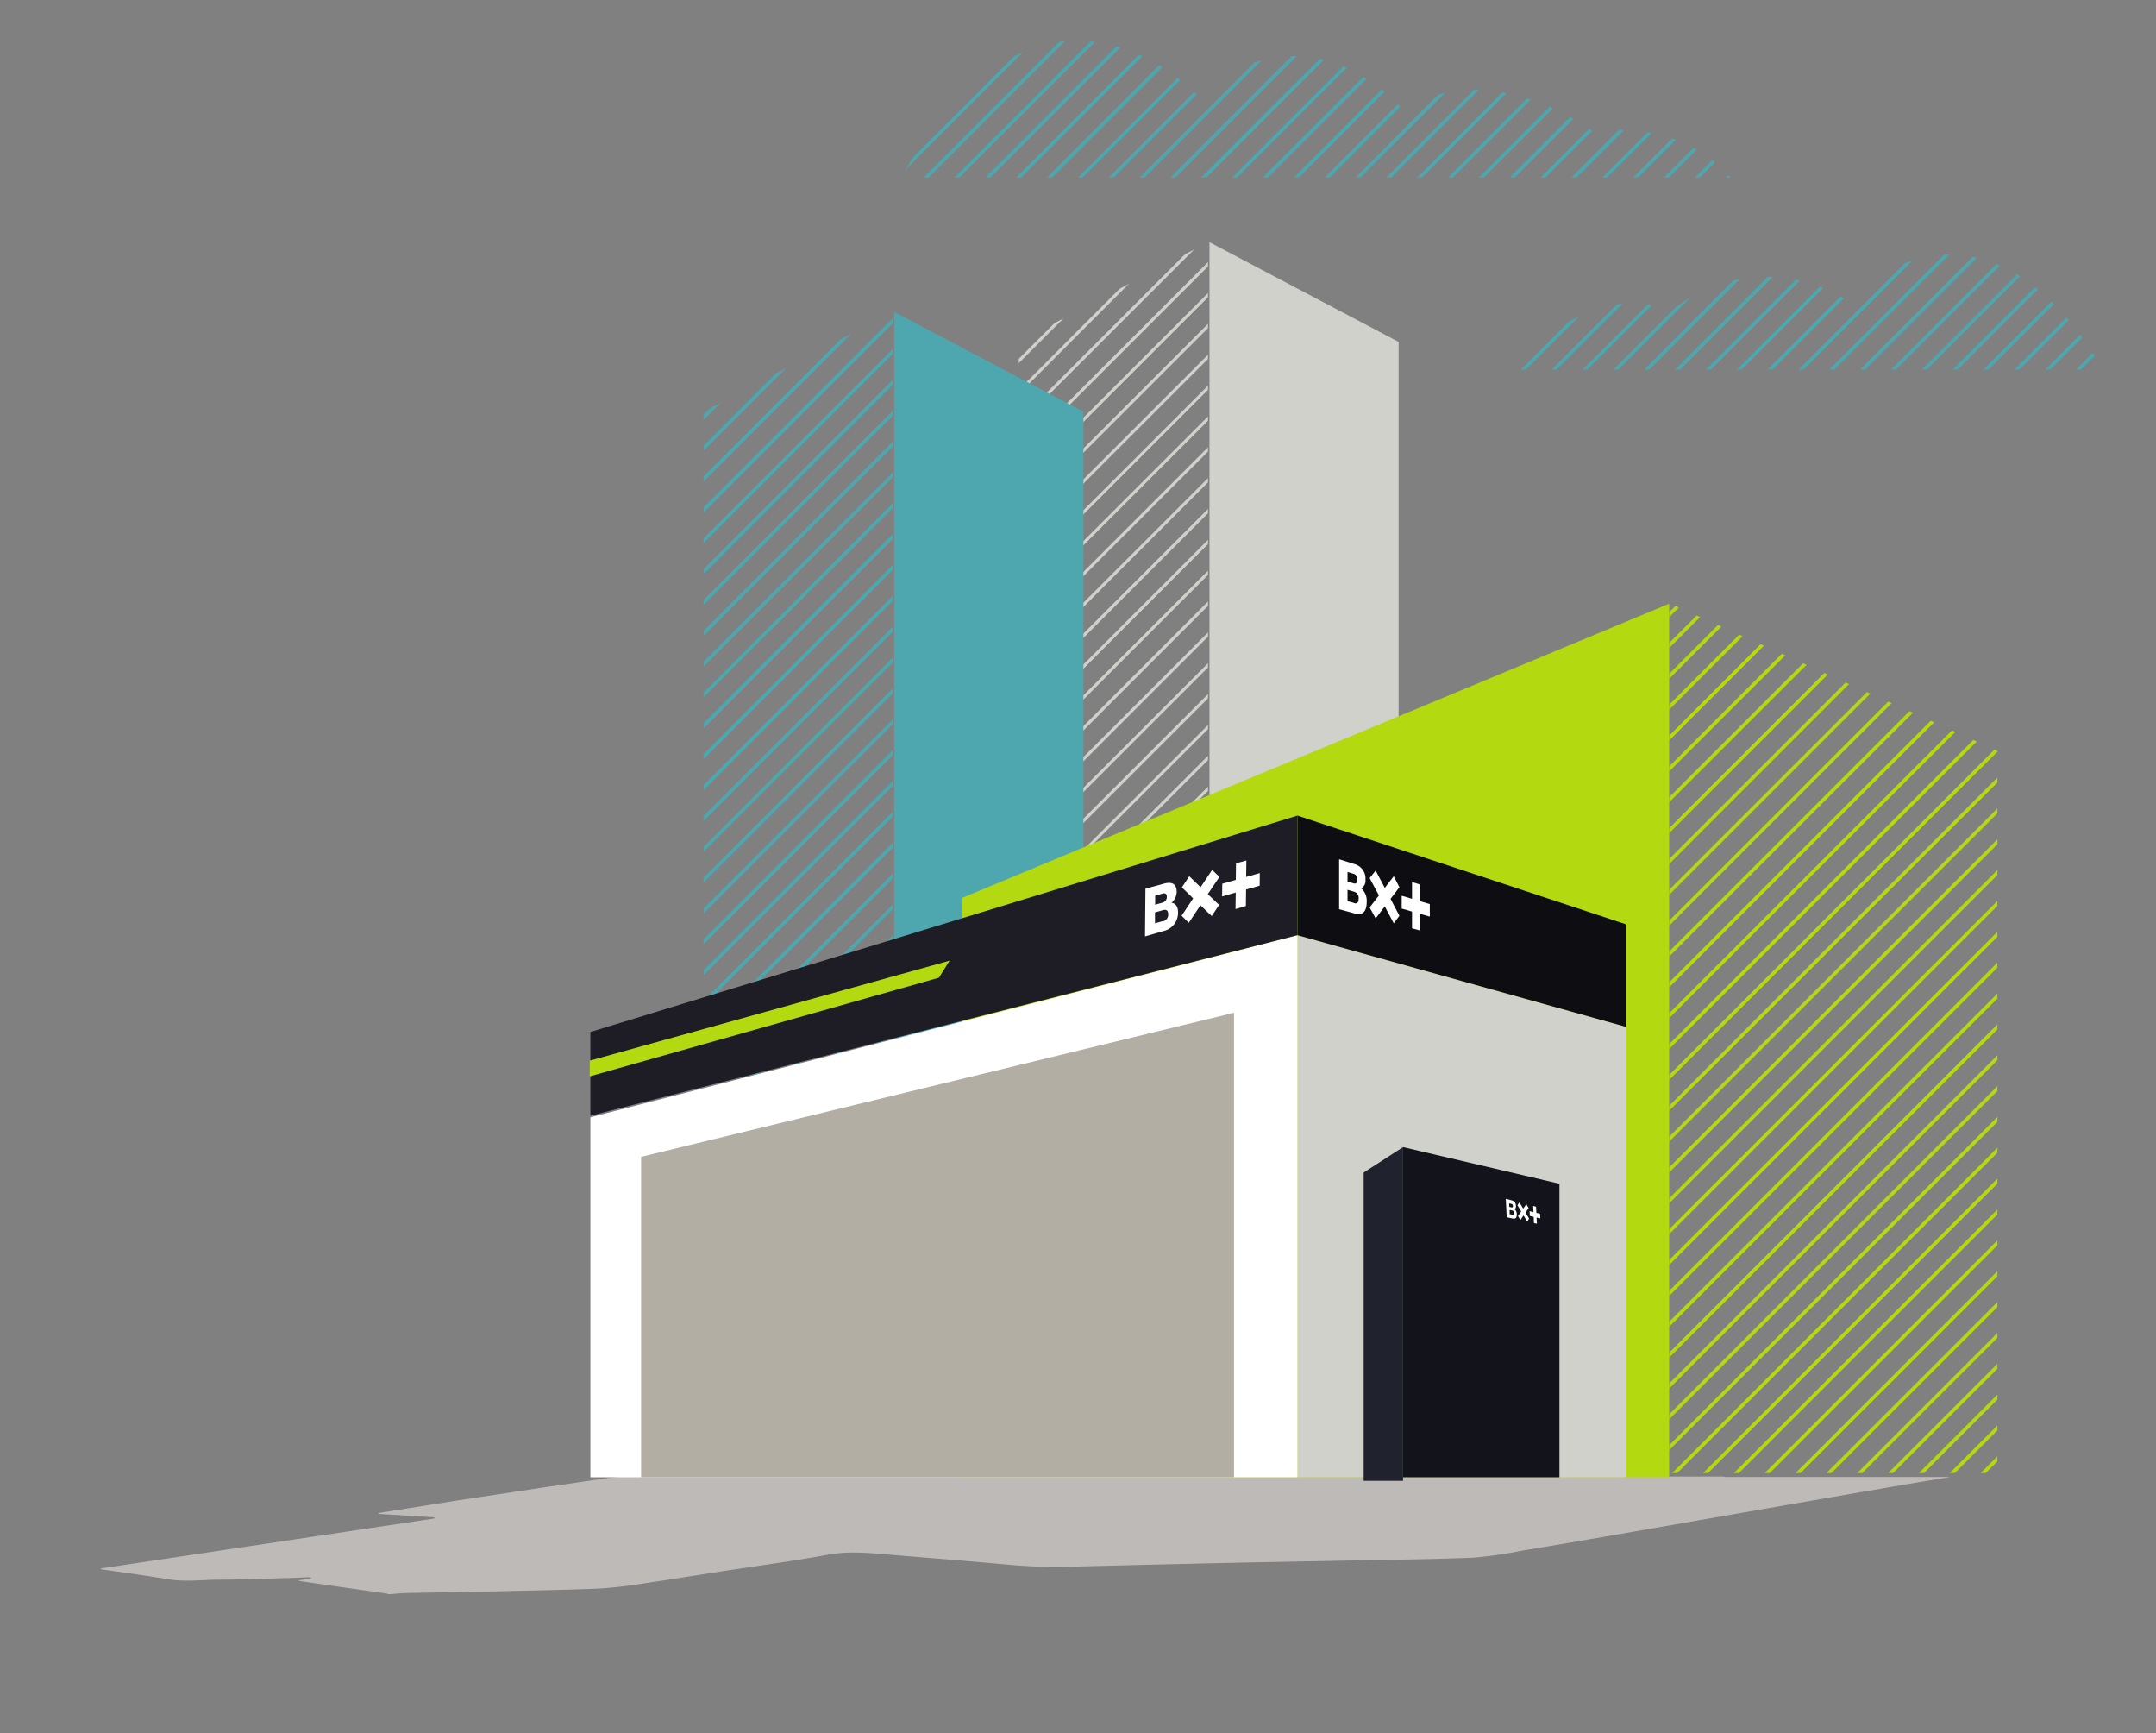 <svg id="Capa_1" data-name="Capa 1" xmlns="http://www.w3.org/2000/svg" xmlns:xlink="http://www.w3.org/1999/xlink" viewBox="0 0 302.2 242.86"><rect x="0" y="0" width="302.2" height="242.86" fill="#808080" stroke="none"/><defs><clipPath id="clip-path"><rect x="14.16" y="5.71" width="280.65" height="217.7" fill="none"/></clipPath><clipPath id="clip-path-2"><polygon points="142.8 47.91 142.8 141.34 169.32 141.34 169.32 33.93 142.8 47.91" fill="none"/></clipPath><clipPath id="clip-path-4"><polygon points="98.62 57.69 98.62 151.12 125.13 151.12 125.13 43.71 98.62 57.69" fill="none"/></clipPath><clipPath id="clip-path-9"><path d="M273.42,35.66c-8.46,0-14.54,6.43-14.54,6.43A20.93,20.93,0,0,0,234,43.79c-9.46-5.54-23.49,8-23.49,8h84.3c-7.44-12.5-15.08-16.09-21.39-16.09h0" fill="none"/></clipPath><clipPath id="clip-path-10"><path d="M151,5.71c-7.3,0-16.13,4.28-24.72,19.15H242.51s-5.56-7.67-18-6.54l-1.22.14s-.29-.23-.82-.59c-3.16-2.14-14.88-9.08-25.83-2.49,0,0-12.68-15.52-28.79-2,0,0-7-7.65-16.81-7.65Z" fill="none"/></clipPath><clipPath id="clip-path-11"><polygon points="233.96 206.42 279.97 206.42 279.97 105.21 233.96 84.51 233.96 206.42" fill="none"/></clipPath></defs><title>icon</title><g clip-path="url(#clip-path)"><path d="M241.66,206.91c-19.64,0-43.77,0-66.74,0s-44.53,0-59.54,0c-7.45,0-13.26,0-16.73,0-2.52,0-5.05-.06-7.58-.06l-2.72,0a40.8,40.8,0,0,0-4.87.52c-2.29.32-4.57.69-6.86,1l-12.5,1.89L53.19,212c-.06,0-.11,0-.17.14l7.86.49v.16l-46.73,7v.11c3.13.46,6.28.88,9.4,1.4a16.29,16.29,0,0,0,2.69.2c1.51,0,3-.13,4.52-.14,3,0,6-.13,9-.21,1.09,0,2.17-.08,3.26-.12h.11a1.1,1.1,0,0,1,.59.14l-1.83.28v.09l5.6.81,6.7.95.24.09h.25c.78-.06,1.56-.14,2.35-.16L69.38,223c4.9-.12,9.8-.19,14.7-.4a63.14,63.14,0,0,0,6.32-.74c3.58-.52,7.15-1.1,10.73-1.66,5-.77,10-1.43,14.95-2.34a19.65,19.65,0,0,1,3.56-.3c1.68,0,3.34.16,5,.3,5.35.44,10.71.86,16.06,1.35,2.32.21,4.64.36,7,.36l1.4,0q9.17-.24,18.35-.45l6.65-.15,15.73-.3c5.58-.11,11.17-.16,16.75-.39a61.69,61.69,0,0,0,6.83-1c8.39-1.32,49.86-8.7,60-10.31h-.78c-7.42,0-18.26,0-31,0" fill="#bebab7"/></g><polygon points="169.53 141.34 196.04 141.34 196.04 47.91 169.53 33.94 169.53 141.34" fill="#d0d1ca"/><g clip-path="url(#clip-path-2)"><polyline points="182.41 -93.09 3.52 85.8 3.82 86.1 182.71 -92.78" fill="#d0d1ca"/><polyline points="184.57 -90.92 5.68 87.96 5.99 88.26 184.87 -90.62" fill="#d0d1ca"/><polyline points="186.73 -88.76 7.84 90.12 8.15 90.42 187.03 -88.46" fill="#d0d1ca"/><polyline points="188.89 -86.6 10.01 92.28 10.31 92.58 189.19 -86.3" fill="#d0d1ca"/><polyline points="191.05 -84.44 12.17 94.44 12.47 94.74 191.35 -84.14" fill="#d0d1ca"/><polyline points="193.21 -82.28 14.33 96.6 14.63 96.91 193.52 -81.98" fill="#d0d1ca"/><polyline points="195.38 -80.12 16.49 98.77 16.79 99.07 195.68 -79.81" fill="#d0d1ca"/><polyline points="197.54 -77.95 18.65 100.93 18.96 101.23 197.84 -77.65" fill="#d0d1ca"/><polyline points="199.7 -75.79 20.82 103.09 21.12 103.39 200 -75.49" fill="#d0d1ca"/><polyline points="201.86 -73.63 22.98 105.25 23.28 105.55 202.16 -73.33" fill="#d0d1ca"/><polyline points="204.02 -71.47 25.14 107.41 25.44 107.72 204.32 -71.17" fill="#d0d1ca"/><polyline points="206.18 -69.31 27.3 109.58 27.6 109.88 206.49 -69.01" fill="#d0d1ca"/><polyline points="208.35 -67.15 29.46 111.74 29.77 112.04 208.65 -66.84" fill="#d0d1ca"/><polyline points="210.51 -64.98 31.62 113.9 31.93 114.2 210.81 -64.68" fill="#d0d1ca"/><polyline points="212.67 -62.82 33.79 116.06 34.09 116.36 212.97 -62.52" fill="#d0d1ca"/><polyline points="214.83 -60.66 35.95 118.22 36.25 118.53 215.13 -60.36" fill="#d0d1ca"/><polyline points="216.99 -58.5 38.11 120.38 38.41 120.69 217.29 -58.2" fill="#d0d1ca"/><polyline points="219.16 -56.34 40.27 122.55 40.57 122.85 219.46 -56.03" fill="#d0d1ca"/><polyline points="221.32 -54.17 42.43 124.71 42.73 125.01 221.62 -53.87" fill="#d0d1ca"/><polyline points="223.48 -52.01 44.59 126.87 44.9 127.17 223.78 -51.71" fill="#d0d1ca"/><polyline points="225.64 -49.85 46.76 129.03 47.06 129.33 225.94 -49.55" fill="#d0d1ca"/><polyline points="227.8 -47.69 48.92 131.19 49.22 131.49 228.1 -47.39" fill="#d0d1ca"/><polyline points="229.96 -45.53 51.08 133.35 51.38 133.66 230.27 -45.23" fill="#d0d1ca"/><polyline points="232.13 -43.37 53.24 135.52 53.54 135.82 232.43 -43.06" fill="#d0d1ca"/></g><polygon points="147.81 45.27 142.8 50.28 142.8 50.89 149.09 44.6 147.81 45.27" fill="#d0d1ca"/><polygon points="156.95 40.45 142.8 54.61 142.8 55.21 158.23 39.78 156.95 40.45" fill="#d0d1ca"/><polygon points="166.1 35.63 142.8 58.93 142.8 59.53 167.38 34.96 166.1 35.63" fill="#d0d1ca"/><polygon points="142.8 63.25 142.8 63.86 169.32 37.34 169.32 36.73 142.8 63.25" fill="#d0d1ca"/><polygon points="142.8 67.58 142.8 68.18 169.32 41.66 169.32 41.06 142.8 67.58" fill="#d0d1ca"/><polygon points="142.8 71.9 142.8 72.5 169.32 45.98 169.32 45.38 142.8 71.9" fill="#d0d1ca"/><polygon points="142.8 76.22 142.8 76.83 169.32 50.31 169.32 49.7 142.8 76.22" fill="#d0d1ca"/><polygon points="142.8 80.55 142.8 81.15 169.32 54.63 169.32 54.03 142.8 80.55" fill="#d0d1ca"/><polygon points="142.8 84.87 142.8 85.48 169.32 58.96 169.32 58.35 142.8 84.87" fill="#d0d1ca"/><polygon points="142.8 89.2 142.8 89.8 169.32 63.28 169.32 62.68 142.8 89.2" fill="#d0d1ca"/><polygon points="142.8 93.52 142.8 94.12 169.32 67.6 169.32 67 142.8 93.52" fill="#d0d1ca"/><polygon points="142.8 97.84 142.8 98.45 169.32 71.93 169.32 71.32 142.8 97.84" fill="#d0d1ca"/><polygon points="142.8 102.17 142.8 102.77 169.32 76.25 169.32 75.65 142.8 102.17" fill="#d0d1ca"/><polygon points="142.8 106.49 142.8 107.09 169.32 80.57 169.32 79.97 142.8 106.49" fill="#d0d1ca"/><polygon points="142.8 110.81 142.8 111.42 169.32 84.9 169.32 84.29 142.8 110.81" fill="#d0d1ca"/><polygon points="142.8 115.14 142.8 115.74 169.32 89.22 169.32 88.62 142.8 115.14" fill="#d0d1ca"/><polygon points="142.8 119.46 142.8 120.06 169.32 93.54 169.32 92.94 142.8 119.46" fill="#d0d1ca"/><polygon points="142.8 123.78 142.8 124.39 169.32 97.87 169.32 97.26 142.8 123.78" fill="#d0d1ca"/><polygon points="142.8 128.11 142.8 128.71 169.32 102.19 169.32 101.59 142.8 128.11" fill="#d0d1ca"/><polygon points="142.8 132.43 142.8 133.03 169.32 106.52 169.32 105.91 142.8 132.43" fill="#d0d1ca"/><polygon points="142.8 136.75 142.8 137.36 169.32 110.84 169.32 110.23 142.8 136.75" fill="#d0d1ca"/><polygon points="142.8 141.08 142.8 141.34 143.14 141.34 169.32 115.16 169.32 114.56 142.8 141.08" fill="#d0d1ca"/><polygon points="146.85 141.34 147.46 141.34 169.32 119.49 169.32 118.88 146.85 141.34" fill="#d0d1ca"/><polygon points="151.18 141.34 151.78 141.34 169.32 123.81 169.32 123.2 151.18 141.34" fill="#d0d1ca"/><polygon points="155.5 141.34 156.11 141.34 169.32 128.13 169.32 127.53 155.5 141.34" fill="#d0d1ca"/><polygon points="159.83 141.34 160.43 141.34 169.32 132.46 169.32 131.85 159.83 141.34" fill="#d0d1ca"/><polygon points="164.15 141.34 164.75 141.34 169.32 136.78 169.32 136.18 164.15 141.34" fill="#d0d1ca"/><polygon points="168.47 141.34 169.08 141.34 169.32 141.1 169.32 140.5 168.47 141.34" fill="#d0d1ca"/><g clip-path="url(#clip-path-2)"><polyline points="294.82 19.32 115.93 198.21 116.24 198.51 295.12 19.63" fill="#d0d1ca"/><polyline points="296.98 21.49 118.09 200.37 118.4 200.67 297.28 21.79" fill="#d0d1ca"/><polyline points="299.14 23.65 120.26 202.53 120.56 202.83 299.44 23.95" fill="#d0d1ca"/><polyline points="301.3 25.81 122.42 204.69 122.72 205 301.6 26.11" fill="#d0d1ca"/><polyline points="303.46 27.97 124.58 206.85 124.88 207.16 303.77 28.27" fill="#d0d1ca"/><polyline points="305.63 30.13 126.74 209.02 127.04 209.32 305.93 30.44" fill="#d0d1ca"/><polyline points="307.79 32.3 128.9 211.18 129.21 211.48 308.09 32.6" fill="#d0d1ca"/><polyline points="309.95 34.46 131.07 213.34 131.37 213.64 310.25 34.76" fill="#d0d1ca"/><polyline points="312.11 36.62 133.23 215.5 133.53 215.8 312.41 36.92" fill="#d0d1ca"/><polyline points="314.27 38.78 135.39 217.66 135.69 217.97 314.57 39.08" fill="#d0d1ca"/><polyline points="316.43 40.94 137.55 219.82 137.85 220.13 316.74 41.24" fill="#d0d1ca"/><polyline points="318.6 43.1 139.71 221.99 140.01 222.29 318.9 43.41" fill="#d0d1ca"/><polyline points="320.76 45.27 141.87 224.15 142.18 224.45 321.06 45.57" fill="#d0d1ca"/><polyline points="322.92 47.43 144.04 226.31 144.34 226.61 323.22 47.73" fill="#d0d1ca"/><polyline points="325.08 49.59 146.2 228.47 146.5 228.78 325.38 49.89" fill="#d0d1ca"/><polyline points="327.24 51.75 148.36 230.63 148.66 230.94 327.55 52.05" fill="#d0d1ca"/><polyline points="329.4 53.91 150.52 232.8 150.82 233.1 329.71 54.22" fill="#d0d1ca"/><polyline points="331.57 56.08 152.68 234.96 152.99 235.26 331.87 56.38" fill="#d0d1ca"/></g><polygon points="125.34 151.12 151.86 151.12 151.86 57.69 125.34 43.71 125.34 151.12" fill="#4ea7af"/><g clip-path="url(#clip-path-4)"><polyline points="102.63 -6.4 -76.26 172.48 -75.91 172.83 102.98 -6.05" fill="#4ea7af"/><polyline points="104.79 -4.24 -74.1 174.64 -73.74 175 105.14 -3.89" fill="#4ea7af"/><polyline points="106.95 -2.08 -71.94 176.8 -71.58 177.16 107.3 -1.73" fill="#4ea7af"/><polyline points="109.11 0.08 -69.77 178.96 -69.42 179.32 109.46 0.44" fill="#4ea7af"/><polyline points="111.27 2.24 -67.61 181.13 -67.26 181.48 111.63 2.6" fill="#4ea7af"/><polyline points="113.43 4.41 -65.45 183.29 -65.1 183.64 113.79 4.76" fill="#4ea7af"/><polyline points="115.59 6.57 -63.29 185.45 -62.94 185.81 115.95 6.92" fill="#4ea7af"/><polyline points="117.76 8.73 -61.13 187.61 -60.77 187.97 118.11 9.08" fill="#4ea7af"/><polyline points="119.92 10.89 -58.97 189.77 -58.61 190.13 120.27 11.24" fill="#4ea7af"/><polyline points="122.08 13.05 -56.8 191.94 -56.45 192.29 122.44 13.41" fill="#4ea7af"/><polyline points="124.24 15.21 -54.64 194.1 -54.29 194.45 124.6 15.57" fill="#4ea7af"/><polyline points="126.4 17.38 -52.48 196.26 -52.13 196.61 126.76 17.73" fill="#4ea7af"/><polyline points="128.57 19.54 -50.32 198.42 -49.96 198.77 128.92 19.89" fill="#4ea7af"/><polyline points="130.73 21.7 -48.16 200.58 -47.8 200.94 131.08 22.05" fill="#4ea7af"/></g><polygon points="99.56 57.19 98.61 58.13 98.61 58.84 101.06 56.4 99.56 57.19" fill="#4ea7af"/><polygon points="108.71 52.36 98.61 62.46 98.61 63.17 110.21 51.58 108.71 52.36" fill="#4ea7af"/><polygon points="117.85 47.55 98.62 66.78 98.62 67.49 119.35 46.76 117.85 47.55" fill="#4ea7af"/><polygon points="98.61 71.11 98.61 71.81 125.13 45.3 125.13 44.59 98.61 71.11" fill="#4ea7af"/><polygon points="98.61 75.43 98.61 76.14 125.13 49.62 125.13 48.91 98.61 75.43" fill="#4ea7af"/><polygon points="98.61 79.75 98.61 80.46 125.13 53.94 125.13 53.24 98.61 79.75" fill="#4ea7af"/><polygon points="98.61 84.08 98.61 84.78 125.13 58.27 125.13 57.56 98.61 84.08" fill="#4ea7af"/><polygon points="98.61 88.4 98.61 89.11 125.13 62.59 125.13 61.88 98.61 88.4" fill="#4ea7af"/><polygon points="98.61 92.72 98.61 93.43 125.13 66.91 125.13 66.21 98.61 92.72" fill="#4ea7af"/><polygon points="98.61 97.05 98.61 97.75 125.13 71.24 125.13 70.53 98.61 97.05" fill="#4ea7af"/><polygon points="98.61 101.37 98.61 102.08 125.13 75.56 125.13 74.85 98.61 101.37" fill="#4ea7af"/><polygon points="98.61 105.69 98.61 106.4 125.13 79.88 125.13 79.18 98.61 105.69" fill="#4ea7af"/><polygon points="98.61 110.02 98.61 110.73 125.13 84.21 125.13 83.5 98.61 110.02" fill="#4ea7af"/><polygon points="98.61 114.34 98.61 115.05 125.13 88.53 125.13 87.82 98.61 114.34" fill="#4ea7af"/><polygon points="98.61 118.67 98.61 119.37 125.13 92.86 125.13 92.15 98.61 118.67" fill="#4ea7af"/><polygon points="98.61 122.99 98.61 123.69 125.13 97.18 125.13 96.47 98.61 122.99" fill="#4ea7af"/><polygon points="98.61 127.31 98.61 128.02 125.13 101.5 125.13 100.8 98.61 127.31" fill="#4ea7af"/><polygon points="98.61 131.63 98.61 132.34 125.13 105.83 125.13 105.12 98.61 131.63" fill="#4ea7af"/><polygon points="98.61 135.96 98.61 136.67 125.13 110.15 125.13 109.44 98.61 135.96" fill="#4ea7af"/><polygon points="98.61 140.28 98.61 140.99 125.13 114.47 125.13 113.76 98.61 140.28" fill="#4ea7af"/><polygon points="98.61 144.61 98.61 145.31 125.13 118.8 125.13 118.09 98.61 144.61" fill="#4ea7af"/><polygon points="98.61 148.93 98.61 149.64 125.13 123.12 125.13 122.41 98.61 148.93" fill="#4ea7af"/><polygon points="100.75 151.12 101.46 151.12 125.13 127.44 125.13 126.74 100.75 151.12" fill="#4ea7af"/><polygon points="105.07 151.12 105.78 151.12 125.13 131.77 125.13 131.06 105.07 151.12" fill="#4ea7af"/><polygon points="109.4 151.12 110.1 151.12 125.13 136.09 125.13 135.38 109.4 151.12" fill="#4ea7af"/><polygon points="113.72 151.12 114.43 151.12 125.13 140.41 125.13 139.71 113.72 151.12" fill="#4ea7af"/><polygon points="118.04 151.12 118.75 151.12 125.13 144.74 125.13 144.03 118.04 151.12" fill="#4ea7af"/><polygon points="122.37 151.12 123.08 151.12 125.13 149.06 125.13 148.35 122.37 151.12" fill="#4ea7af"/><g clip-path="url(#clip-path-4)"><polyline points="193.42 84.39 14.54 263.27 14.89 263.63 193.77 84.75" fill="#4ea7af"/><polyline points="195.58 86.55 16.7 265.44 17.05 265.79 195.94 86.91" fill="#4ea7af"/><polyline points="197.74 88.71 18.86 267.6 19.21 267.95 198.1 89.07" fill="#4ea7af"/><polyline points="199.9 90.88 21.02 269.76 21.37 270.11 200.26 91.23" fill="#4ea7af"/><polyline points="202.07 93.04 23.18 271.92 23.54 272.27 202.42 93.39" fill="#4ea7af"/><polyline points="204.23 95.2 25.34 274.08 25.7 274.44 204.58 95.55" fill="#4ea7af"/><polyline points="206.39 97.36 27.51 276.25 27.86 276.6 206.74 97.72" fill="#4ea7af"/><polyline points="208.55 99.52 29.67 278.41 30.02 278.76 208.91 99.88" fill="#4ea7af"/><polyline points="210.71 101.69 31.83 280.57 32.18 280.92 211.07 102.04" fill="#4ea7af"/><polyline points="212.88 103.85 33.99 282.73 34.34 283.08 213.23 104.2" fill="#4ea7af"/><polyline points="215.04 106.01 36.15 284.89 36.51 285.25 215.39 106.36" fill="#4ea7af"/><polyline points="217.2 108.17 38.31 287.05 38.67 287.41 217.55 108.53" fill="#4ea7af"/><polyline points="219.36 110.33 40.48 289.21 40.83 289.57 219.71 110.69" fill="#4ea7af"/></g><polygon points="233.96 207.01 134.85 207.01 134.85 125.83 233.96 84.6 233.96 207.01" fill="#b3d910"/><polygon points="227.86 143.88 227.86 207.01 181.86 207.01 181.86 131.05 227.86 143.88" fill="#d0d1ca"/><polygon points="181.86 131.05 181.86 207.01 82.75 207.01 82.75 156.57 181.86 131.05" fill="#fff"/><polygon points="172.97 141.92 172.97 207.01 89.86 207.01 89.86 162.11 172.97 141.92" fill="#b2aea4"/><polygon points="227.86 143.88 181.86 131.05 181.86 114.29 227.86 129.51 227.86 143.88" fill="#0e0d11"/><polygon points="181.86 114.29 181.86 131.05 82.75 156.35 82.75 144.62 181.86 114.29" fill="#1e1d25"/><polygon points="218.58 165.88 218.58 207.01 196.66 207.01 196.66 160.75 218.58 165.88" fill="#13141b"/><polygon points="196.66 160.75 196.66 207.51 191.14 207.51 191.14 164.31 196.66 160.75" fill="#20232e"/><g clip-path="url(#clip-path)"><path d="M212.29,169.45a.47.47,0,0,0,.19-.46.77.77,0,0,0-.63-.79l-.79-.21.13,2.58.81.18c.35.08.63,0,.6-.64a.85.85,0,0,0-.31-.66m-.76-.82.34.08c.09,0,.18.11.19.29s-.09.22-.17.2l-.34-.08Zm.42,1.59-.35-.08,0-.59.35.08c.13,0,.24.13.25.35s-.08.26-.22.23" fill="#fff"/></g><polygon points="212.77 170.41 213.22 169.77 212.69 168.89 212.98 168.49 213.5 169.37 213.94 168.74 214.26 169.29 213.83 169.92 214.33 170.77 214.06 171.18 213.55 170.32 213.1 170.97 212.77 170.41" fill="#fff"/><polygon points="214.97 170.52 214.43 170.39 214.4 169.72 214.94 169.86 214.9 168.99 215.3 169.1 215.35 169.96 215.87 170.09 215.9 170.74 215.38 170.62 215.42 171.48 215.01 171.39 214.97 170.52" fill="#fff"/><g clip-path="url(#clip-path)"><path d="M190.82,124.49a1.26,1.26,0,0,0,.57-1.21,2.09,2.09,0,0,0-1.59-2.21l-2.1-.66v7l2.16.59c.95.26,1.71,0,1.71-1.66a2.32,2.32,0,0,0-.75-1.84m-1.94-2.31.9.28c.24.07.47.31.47.81s-.27.58-.47.52l-.9-.27Zm.93,4.35-.93-.26v-1.59l.93.27a.89.89,0,0,1,.62,1c0,.57-.25.7-.62.6" fill="#fff"/></g><polygon points="191.98 127.16 193.28 125.48 191.98 123.05 192.82 121.99 194.1 124.42 195.36 122.79 196.15 124.33 194.91 125.96 196.15 128.33 195.36 129.39 194.1 127.02 192.82 128.7 191.98 127.16" fill="#fff"/><polygon points="197.92 127.74 196.47 127.32 196.47 125.52 197.92 125.95 197.92 123.6 199.01 123.94 199.01 126.28 200.41 126.69 200.41 128.45 199.01 128.05 199.01 130.38 197.92 130.09 197.92 127.74" fill="#fff"/><polygon points="133.1 134.62 82.67 148.63 82.65 150.84 131.6 137.01 133.1 134.62" fill="#b3d910"/><g clip-path="url(#clip-path)"><path d="M163,129.07l-1.11.32v-1.53l1.11-.32c.42-.12.74,0,.74.57a.93.93,0,0,1-.75,1m-1.07-3.6,1.07-.3c.29-.08.56,0,.56.48a.81.81,0,0,1-.57.79l-1.07.3Zm2.3,1a2.12,2.12,0,0,0,.71-1.53c0-1.38-1-1.4-1.9-1.12l-2.48.68-.06,6.68,2.55-.74a2.61,2.61,0,0,0,2.08-2.66c0-.75-.34-1.26-.9-1.3" fill="#fff"/></g><polygon points="165.62 128.33 167.24 125.89 165.66 124.35 166.7 122.79 168.28 124.33 169.9 121.9 170.92 122.88 169.29 125.3 170.88 126.81 169.84 128.37 168.26 126.86 166.63 129.31 165.62 128.33" fill="#fff"/><polygon points="173.21 125.07 171.3 125.62 171.32 123.84 173.22 123.3 173.25 120.98 174.7 120.58 174.67 122.89 176.58 122.35 176.56 124.11 174.66 124.65 174.63 126.96 173.18 127.39 173.21 125.07" fill="#fff"/><g clip-path="url(#clip-path-9)"><polyline points="364.33 -108.02 185.45 70.86 185.8 71.22 364.69 -107.67" fill="#4ea7af"/><polyline points="366.5 -105.86 187.61 73.03 187.97 73.38 366.85 -105.5" fill="#4ea7af"/><polyline points="368.66 -103.7 189.77 75.19 190.13 75.54 369.01 -103.34" fill="#4ea7af"/><polyline points="370.82 -101.53 191.94 77.35 192.29 77.7 371.17 -101.18" fill="#4ea7af"/><polyline points="372.98 -99.37 194.1 79.51 194.45 79.86 373.33 -99.02" fill="#4ea7af"/><polyline points="375.14 -97.21 196.26 81.67 196.61 82.03 375.5 -96.86" fill="#4ea7af"/><polyline points="377.3 -95.05 198.42 83.83 198.77 84.19 377.66 -94.69" fill="#4ea7af"/><polyline points="379.47 -92.89 200.58 86 200.94 86.35 379.82 -92.53" fill="#4ea7af"/><polyline points="381.63 -90.72 202.74 88.16 203.1 88.51 381.98 -90.37" fill="#4ea7af"/><polyline points="383.79 -88.56 204.91 90.32 205.26 90.67 384.14 -88.21" fill="#4ea7af"/><polyline points="385.95 -86.4 207.07 92.48 207.42 92.83 386.31 -86.05" fill="#4ea7af"/><polyline points="388.11 -84.24 209.23 94.64 209.58 95 388.47 -83.89" fill="#4ea7af"/><polyline points="390.27 -82.08 211.39 96.8 211.75 97.16 390.63 -81.72" fill="#4ea7af"/><polyline points="392.44 -79.92 213.55 98.97 213.91 99.32 392.79 -79.56" fill="#4ea7af"/><polyline points="394.6 -77.75 215.71 101.13 216.07 101.48 394.95 -77.4" fill="#4ea7af"/><polyline points="396.76 -75.59 217.88 103.29 218.23 103.64 397.11 -75.24" fill="#4ea7af"/><polyline points="398.92 -73.43 220.04 105.45 220.39 105.81 399.28 -73.08" fill="#4ea7af"/><polyline points="401.08 -71.27 222.2 107.61 222.55 107.97 401.44 -70.92" fill="#4ea7af"/><polyline points="403.25 -69.11 224.36 109.78 224.72 110.13 403.6 -68.75" fill="#4ea7af"/><polyline points="405.41 -66.95 226.52 111.94 226.88 112.29 405.76 -66.59" fill="#4ea7af"/><polyline points="407.57 -64.78 228.69 114.1 229.04 114.45 407.92 -64.43" fill="#4ea7af"/><polyline points="409.73 -62.62 230.85 116.26 231.2 116.61 410.08 -62.27" fill="#4ea7af"/><polyline points="411.89 -60.46 233.01 118.42 233.36 118.78 412.25 -60.11" fill="#4ea7af"/><polyline points="414.05 -58.3 235.17 120.58 235.52 120.94 414.41 -57.95" fill="#4ea7af"/><polyline points="416.22 -56.14 237.33 122.75 237.69 123.1 416.57 -55.78" fill="#4ea7af"/><polyline points="418.38 -53.98 239.49 124.91 239.85 125.26 418.73 -53.62" fill="#4ea7af"/><polyline points="420.54 -51.81 241.66 127.07 242.01 127.42 420.89 -51.46" fill="#4ea7af"/><polyline points="422.7 -49.65 243.82 129.23 244.17 129.59 423.06 -49.3" fill="#4ea7af"/><polyline points="424.86 -47.49 245.98 131.39 246.33 131.75 425.22 -47.14" fill="#4ea7af"/><polyline points="427.02 -45.33 248.14 133.55 248.5 133.91 427.38 -44.98" fill="#4ea7af"/><polyline points="429.19 -43.17 250.3 135.72 250.66 136.07 429.54 -42.81" fill="#4ea7af"/><polyline points="431.35 -41.01 252.47 137.88 252.82 138.23 431.7 -40.65" fill="#4ea7af"/><polyline points="433.51 -38.84 254.63 140.04 254.98 140.4 433.86 -38.49" fill="#4ea7af"/><polyline points="435.67 -36.68 256.79 142.2 257.14 142.56 436.03 -36.33" fill="#4ea7af"/><polyline points="437.83 -34.52 258.95 144.36 259.3 144.72 438.19 -34.16" fill="#4ea7af"/><polyline points="440 -32.36 261.11 146.53 261.46 146.88 440.35 -32" fill="#4ea7af"/><polyline points="442.16 -30.2 263.27 148.69 263.63 149.04 442.51 -29.84" fill="#4ea7af"/><polyline points="444.32 -28.03 265.44 150.85 265.79 151.2 444.67 -27.68" fill="#4ea7af"/><polyline points="446.48 -25.87 267.6 153.01 267.95 153.36 446.83 -25.52" fill="#4ea7af"/><polyline points="448.64 -23.71 269.76 155.17 270.11 155.53 449 -23.36" fill="#4ea7af"/><polyline points="450.8 -21.55 271.92 157.33 272.27 157.69 451.16 -21.19" fill="#4ea7af"/><polyline points="452.97 -19.39 274.08 159.5 274.44 159.85 453.32 -19.03" fill="#4ea7af"/><polyline points="455.13 -17.23 276.25 161.66 276.6 162.01 455.48 -16.87" fill="#4ea7af"/><polyline points="457.29 -15.06 278.41 163.82 278.76 164.17 457.64 -14.71" fill="#4ea7af"/><polyline points="459.45 -12.9 280.57 165.98 280.92 166.34 459.81 -12.55" fill="#4ea7af"/><polyline points="461.61 -10.74 282.73 168.14 283.08 168.5 461.97 -10.39" fill="#4ea7af"/><polyline points="463.77 -8.58 284.89 170.3 285.25 170.66 464.13 -8.22" fill="#4ea7af"/><polyline points="465.94 -6.42 287.05 172.47 287.41 172.82 466.29 -6.06" fill="#4ea7af"/><polyline points="468.1 -4.25 289.21 174.63 289.57 174.98 468.45 -3.9" fill="#4ea7af"/><polyline points="470.26 -2.09 291.38 176.79 291.73 177.15 470.61 -1.74" fill="#4ea7af"/><polyline points="472.42 0.07 293.54 178.95 293.89 179.31 472.78 0.42" fill="#4ea7af"/></g><g clip-path="url(#clip-path-10)"><polyline points="262.57 -160.12 83.69 18.77 84.04 19.12 262.92 -159.76" fill="#4ea7af"/><polyline points="264.73 -157.96 85.85 20.93 86.2 21.28 265.09 -157.6" fill="#4ea7af"/><polyline points="266.89 -155.79 88.01 23.09 88.36 23.44 267.25 -155.44" fill="#4ea7af"/><polyline points="269.06 -153.63 90.17 25.25 90.53 25.6 269.41 -153.28" fill="#4ea7af"/><polyline points="271.22 -151.47 92.33 27.41 92.69 27.77 271.57 -151.12" fill="#4ea7af"/><polyline points="273.38 -149.31 94.5 29.57 94.85 29.93 273.73 -148.95" fill="#4ea7af"/><polyline points="275.54 -147.15 96.66 31.74 97.01 32.09 275.89 -146.79" fill="#4ea7af"/><polyline points="277.7 -144.99 98.82 33.9 99.17 34.25 278.06 -144.63" fill="#4ea7af"/><polyline points="279.86 -142.82 100.98 36.06 101.33 36.41 280.22 -142.47" fill="#4ea7af"/><polyline points="282.03 -140.66 103.14 38.22 103.5 38.58 282.38 -140.31" fill="#4ea7af"/><polyline points="284.19 -138.5 105.3 40.38 105.66 40.74 284.54 -138.15" fill="#4ea7af"/><polyline points="286.35 -136.34 107.47 42.55 107.82 42.9 286.7 -135.98" fill="#4ea7af"/><polyline points="288.51 -134.18 109.63 44.71 109.98 45.06 288.87 -133.82" fill="#4ea7af"/><polyline points="290.67 -132.01 111.79 46.87 112.14 47.22 291.03 -131.66" fill="#4ea7af"/><polyline points="292.83 -129.85 113.95 49.03 114.31 49.38 293.19 -129.5" fill="#4ea7af"/><polyline points="295 -127.69 116.11 51.19 116.47 51.55 295.35 -127.34" fill="#4ea7af"/><polyline points="297.16 -125.53 118.28 53.35 118.63 53.71 297.51 -125.17" fill="#4ea7af"/><polyline points="299.32 -123.37 120.44 55.52 120.79 55.87 299.67 -123.01" fill="#4ea7af"/><polyline points="301.48 -121.21 122.6 57.68 122.95 58.03 301.84 -120.85" fill="#4ea7af"/><polyline points="303.64 -119.04 124.76 59.84 125.11 60.19 304 -118.69" fill="#4ea7af"/><polyline points="305.81 -116.88 126.92 62 127.28 62.35 306.16 -116.53" fill="#4ea7af"/><polyline points="307.97 -114.72 129.08 64.16 129.44 64.52 308.32 -114.37" fill="#4ea7af"/><polyline points="310.13 -112.56 131.25 66.33 131.6 66.68 310.48 -112.2" fill="#4ea7af"/><polyline points="312.29 -110.4 133.41 68.49 133.76 68.84 312.64 -110.04" fill="#4ea7af"/><polyline points="314.45 -108.23 135.57 70.65 135.92 71 314.81 -107.88" fill="#4ea7af"/><polyline points="316.61 -106.07 137.73 72.81 138.08 73.16 316.97 -105.72" fill="#4ea7af"/><polyline points="318.78 -103.91 139.89 74.97 140.25 75.33 319.13 -103.56" fill="#4ea7af"/><polyline points="320.94 -101.75 142.05 77.13 142.41 77.49 321.29 -101.4" fill="#4ea7af"/><polyline points="323.1 -99.59 144.22 79.29 144.57 79.65 323.45 -99.23" fill="#4ea7af"/><polyline points="325.26 -97.43 146.38 81.46 146.73 81.81 325.61 -97.07" fill="#4ea7af"/><polyline points="327.42 -95.26 148.54 83.62 148.89 83.97 327.78 -94.91" fill="#4ea7af"/><polyline points="329.58 -93.1 150.7 85.78 151.06 86.14 329.94 -92.75" fill="#4ea7af"/><polyline points="331.75 -90.94 152.86 87.94 153.22 88.3 332.1 -90.59" fill="#4ea7af"/><polyline points="333.91 -88.78 155.02 90.1 155.38 90.46 334.26 -88.42" fill="#4ea7af"/><polyline points="336.07 -86.62 157.19 92.27 157.54 92.62 336.42 -86.26" fill="#4ea7af"/><polyline points="338.23 -84.45 159.35 94.43 159.7 94.78 338.59 -84.1" fill="#4ea7af"/><polyline points="340.39 -82.29 161.51 96.59 161.86 96.94 340.75 -81.94" fill="#4ea7af"/><polyline points="342.56 -80.13 163.67 98.75 164.03 99.1 342.91 -79.78" fill="#4ea7af"/><polyline points="344.72 -77.97 165.83 100.91 166.19 101.27 345.07 -77.62" fill="#4ea7af"/><polyline points="346.88 -75.81 168 103.07 168.35 103.43 347.23 -75.45" fill="#4ea7af"/><polyline points="349.04 -73.65 170.16 105.24 170.51 105.59 349.39 -73.29" fill="#4ea7af"/><polyline points="351.2 -71.48 172.32 107.4 172.67 107.75 351.56 -71.13" fill="#4ea7af"/><polyline points="353.36 -69.32 174.48 109.56 174.83 109.91 353.72 -68.97" fill="#4ea7af"/><polyline points="355.53 -67.16 176.64 111.72 177 112.08 355.88 -66.81" fill="#4ea7af"/><polyline points="357.69 -65 178.8 113.88 179.16 114.24 358.04 -64.65" fill="#4ea7af"/><polyline points="359.85 -62.84 180.97 116.04 181.32 116.4 360.2 -62.48" fill="#4ea7af"/><polyline points="362.01 -60.67 183.13 118.21 183.48 118.56 362.36 -60.32" fill="#4ea7af"/><polyline points="364.17 -58.51 185.29 120.37 185.64 120.72 364.53 -58.16" fill="#4ea7af"/><polyline points="366.33 -56.35 187.45 122.53 187.8 122.89 366.69 -56" fill="#4ea7af"/><polyline points="368.5 -54.19 189.61 124.69 189.97 125.05 368.85 -53.84" fill="#4ea7af"/><polyline points="370.66 -52.03 191.78 126.85 192.13 127.21 371.01 -51.67" fill="#4ea7af"/><polyline points="372.82 -49.87 193.94 129.02 194.29 129.37 373.17 -49.51" fill="#4ea7af"/><polyline points="374.98 -47.7 196.1 131.18 196.45 131.53 375.33 -47.35" fill="#4ea7af"/><polyline points="377.14 -45.54 198.26 133.34 198.61 133.69 377.5 -45.19" fill="#4ea7af"/><polyline points="379.31 -43.38 200.42 135.5 200.78 135.85 379.66 -43.03" fill="#4ea7af"/><polyline points="381.47 -41.22 202.58 137.66 202.94 138.02 381.82 -40.87" fill="#4ea7af"/><polyline points="383.63 -39.06 204.75 139.82 205.1 140.18 383.98 -38.7" fill="#4ea7af"/><polyline points="385.79 -36.9 206.91 141.99 207.26 142.34 386.14 -36.54" fill="#4ea7af"/><polyline points="387.95 -34.73 209.07 144.15 209.42 144.5 388.31 -34.38" fill="#4ea7af"/><polyline points="390.11 -32.57 211.23 146.31 211.58 146.66 390.47 -32.22" fill="#4ea7af"/><polyline points="392.28 -30.41 213.39 148.47 213.75 148.82 392.63 -30.06" fill="#4ea7af"/><polyline points="394.44 -28.25 215.55 150.63 215.91 150.99 394.79 -27.9" fill="#4ea7af"/><polyline points="396.6 -26.09 217.72 152.79 218.07 153.15 396.95 -25.73" fill="#4ea7af"/><polyline points="398.76 -23.93 219.88 154.96 220.23 155.31 399.12 -23.57" fill="#4ea7af"/><polyline points="400.92 -21.76 222.04 157.12 222.39 157.47 401.28 -21.41" fill="#4ea7af"/><polyline points="403.08 -19.6 224.2 159.28 224.55 159.63 403.44 -19.25" fill="#4ea7af"/><polyline points="405.25 -17.44 226.36 161.44 226.72 161.8 405.6 -17.09" fill="#4ea7af"/><polyline points="407.41 -15.28 228.52 163.6 228.88 163.96 407.76 -14.93" fill="#4ea7af"/><polyline points="409.57 -13.12 230.69 165.77 231.04 166.12 409.92 -12.76" fill="#4ea7af"/><polyline points="411.73 -10.96 232.85 167.93 233.2 168.28 412.08 -10.6" fill="#4ea7af"/></g><g clip-path="url(#clip-path-11)"><polyline points="325.64 -10.22 146.76 168.66 147.11 169.01 326 -9.87" fill="#b3d910"/></g><polygon points="233.96 85.78 233.96 86.49 235.33 85.13 234.84 84.91 233.96 85.78" fill="#b3d910"/><polygon points="233.96 90.1 233.96 90.81 238.31 86.47 237.82 86.25 233.96 90.1" fill="#b3d910"/><polygon points="233.96 94.43 233.96 95.14 241.29 87.81 240.8 87.59 233.96 94.43" fill="#b3d910"/><polygon points="233.96 98.75 233.96 99.46 244.27 89.15 243.78 88.93 233.96 98.75" fill="#b3d910"/><polygon points="233.96 103.08 233.96 103.78 247.25 90.49 246.77 90.27 233.96 103.08" fill="#b3d910"/><polygon points="233.96 107.4 233.96 108.11 250.24 91.83 249.75 91.61 233.96 107.4" fill="#b3d910"/><polygon points="233.96 111.72 233.96 112.43 253.22 93.17 252.73 92.95 233.96 111.72" fill="#b3d910"/><polygon points="233.96 116.05 233.96 116.75 256.2 94.52 255.71 94.3 233.96 116.05" fill="#b3d910"/><polygon points="233.96 120.37 233.96 121.08 259.18 95.86 258.69 95.64 233.96 120.37" fill="#b3d910"/><polygon points="233.96 124.69 233.96 125.4 262.16 97.2 261.68 96.98 233.96 124.69" fill="#b3d910"/><polygon points="233.96 129.02 233.96 129.72 265.15 98.54 264.66 98.32 233.96 129.02" fill="#b3d910"/><polygon points="233.96 133.34 233.96 134.05 268.13 99.88 267.64 99.66 233.96 133.34" fill="#b3d910"/><polygon points="233.96 137.66 233.96 138.37 271.11 101.22 270.62 101 233.96 137.66" fill="#b3d910"/><polygon points="233.96 141.99 233.96 142.69 274.09 102.56 273.61 102.34 233.96 141.99" fill="#b3d910"/><polygon points="233.96 146.31 233.96 147.02 277.08 103.91 276.59 103.69 233.96 146.31" fill="#b3d910"/><polygon points="233.96 150.63 233.96 151.34 279.97 105.34 279.97 105.21 279.57 105.03 233.96 150.63" fill="#b3d910"/><polygon points="233.96 154.96 233.96 155.66 279.97 109.66 279.97 108.95 233.96 154.96" fill="#b3d910"/><polygon points="233.96 159.28 233.96 159.99 279.97 113.98 279.97 113.28 233.96 159.28" fill="#b3d910"/><polygon points="233.96 163.6 233.96 164.31 279.97 118.31 279.97 117.6 233.96 163.6" fill="#b3d910"/><polygon points="233.96 167.93 233.96 168.64 279.97 122.63 279.97 121.92 233.96 167.93" fill="#b3d910"/><polygon points="233.96 172.25 233.96 172.96 279.97 126.95 279.97 126.25 233.96 172.25" fill="#b3d910"/><polygon points="233.96 176.57 233.96 177.28 279.97 131.28 279.97 130.57 233.96 176.57" fill="#b3d910"/><polygon points="233.96 180.9 233.96 181.61 279.97 135.6 279.97 134.89 233.96 180.9" fill="#b3d910"/><polygon points="233.96 185.22 233.96 185.93 279.97 139.93 279.97 139.22 233.96 185.22" fill="#b3d910"/><polygon points="233.96 189.55 233.96 190.25 279.97 144.25 279.97 143.54 233.96 189.55" fill="#b3d910"/><polygon points="233.96 193.87 233.96 194.58 279.97 148.57 279.97 147.87 233.96 193.87" fill="#b3d910"/><polygon points="233.96 198.19 233.96 198.9 279.97 152.9 279.97 152.19 233.96 198.19" fill="#b3d910"/><polygon points="233.96 202.52 233.96 203.22 279.97 157.22 279.97 156.51 233.96 202.52" fill="#b3d910"/><polygon points="234.38 206.42 235.09 206.42 279.97 161.54 279.97 160.83 234.38 206.42" fill="#b3d910"/><polygon points="238.71 206.42 239.41 206.42 279.97 165.87 279.97 165.16 238.71 206.42" fill="#b3d910"/><polygon points="243.03 206.42 243.74 206.42 279.97 170.19 279.97 169.48 243.03 206.42" fill="#b3d910"/><polygon points="247.35 206.42 248.06 206.42 279.97 174.51 279.97 173.81 247.35 206.42" fill="#b3d910"/><polygon points="251.68 206.42 252.38 206.42 279.97 178.84 279.97 178.13 251.68 206.42" fill="#b3d910"/><polygon points="256 206.42 256.71 206.42 279.97 183.16 279.97 182.45 256 206.42" fill="#b3d910"/><polygon points="260.32 206.42 261.03 206.42 279.97 187.48 279.97 186.78 260.32 206.42" fill="#b3d910"/><polygon points="264.65 206.42 265.35 206.42 279.97 191.81 279.97 191.1 264.65 206.42" fill="#b3d910"/><polygon points="268.97 206.42 269.68 206.42 279.97 196.13 279.97 195.42 268.97 206.42" fill="#b3d910"/><polygon points="273.29 206.42 274 206.42 279.97 200.45 279.97 199.75 273.29 206.42" fill="#b3d910"/><polygon points="277.62 206.42 278.33 206.42 279.97 204.78 279.97 204.07 277.62 206.42" fill="#b3d910"/><g clip-path="url(#clip-path-11)"><polyline points="412.12 76.25 233.23 255.13 233.59 255.48 412.47 76.6" fill="#b3d910"/><polyline points="414.28 78.41 235.39 257.29 235.75 257.65 414.63 78.76" fill="#b3d910"/><polyline points="416.44 80.57 237.56 259.45 237.91 259.81 416.79 80.92" fill="#b3d910"/><polyline points="418.6 82.73 239.72 261.62 240.07 261.97 418.95 83.09" fill="#b3d910"/><polyline points="420.76 84.89 241.88 263.78 242.23 264.13 421.12 85.25" fill="#b3d910"/><polyline points="422.92 87.06 244.04 265.94 244.39 266.29 423.28 87.41" fill="#b3d910"/><polyline points="425.09 89.22 246.2 268.1 246.56 268.45 425.44 89.57" fill="#b3d910"/><polyline points="427.25 91.38 248.36 270.26 248.72 270.62 427.6 91.73" fill="#b3d910"/><polyline points="429.41 93.54 250.53 272.42 250.88 272.78 429.76 93.89" fill="#b3d910"/><polyline points="431.57 95.7 252.69 274.58 253.04 274.94 431.93 96.06" fill="#b3d910"/><polyline points="433.73 97.86 254.85 276.75 255.2 277.1 434.09 98.22" fill="#b3d910"/><polyline points="435.89 100.03 257.01 278.91 257.37 279.26 436.25 100.38" fill="#b3d910"/><polyline points="438.06 102.19 259.17 281.07 259.53 281.42 438.41 102.54" fill="#b3d910"/><polyline points="440.22 104.35 261.33 283.23 261.69 283.59 440.57 104.7" fill="#b3d910"/><polyline points="442.38 106.51 263.5 285.39 263.85 285.75 442.73 106.87" fill="#b3d910"/><polyline points="444.54 108.67 265.66 287.56 266.01 287.91 444.9 109.03" fill="#b3d910"/><polyline points="446.7 110.83 267.82 289.72 268.17 290.07 447.06 111.19" fill="#b3d910"/><polyline points="448.87 113 269.98 291.88 270.33 292.23 449.22 113.35" fill="#b3d910"/><polyline points="451.03 115.16 272.14 294.04 272.5 294.39 451.38 115.51" fill="#b3d910"/><polyline points="453.19 117.32 274.31 296.2 274.66 296.56 453.54 117.67" fill="#b3d910"/><polyline points="455.35 119.48 276.47 298.37 276.82 298.72 455.7 119.84" fill="#b3d910"/><polyline points="457.51 121.64 278.63 300.53 278.98 300.88 457.87 122" fill="#b3d910"/><polyline points="459.67 123.81 280.79 302.69 281.14 303.04 460.03 124.16" fill="#b3d910"/></g></svg>